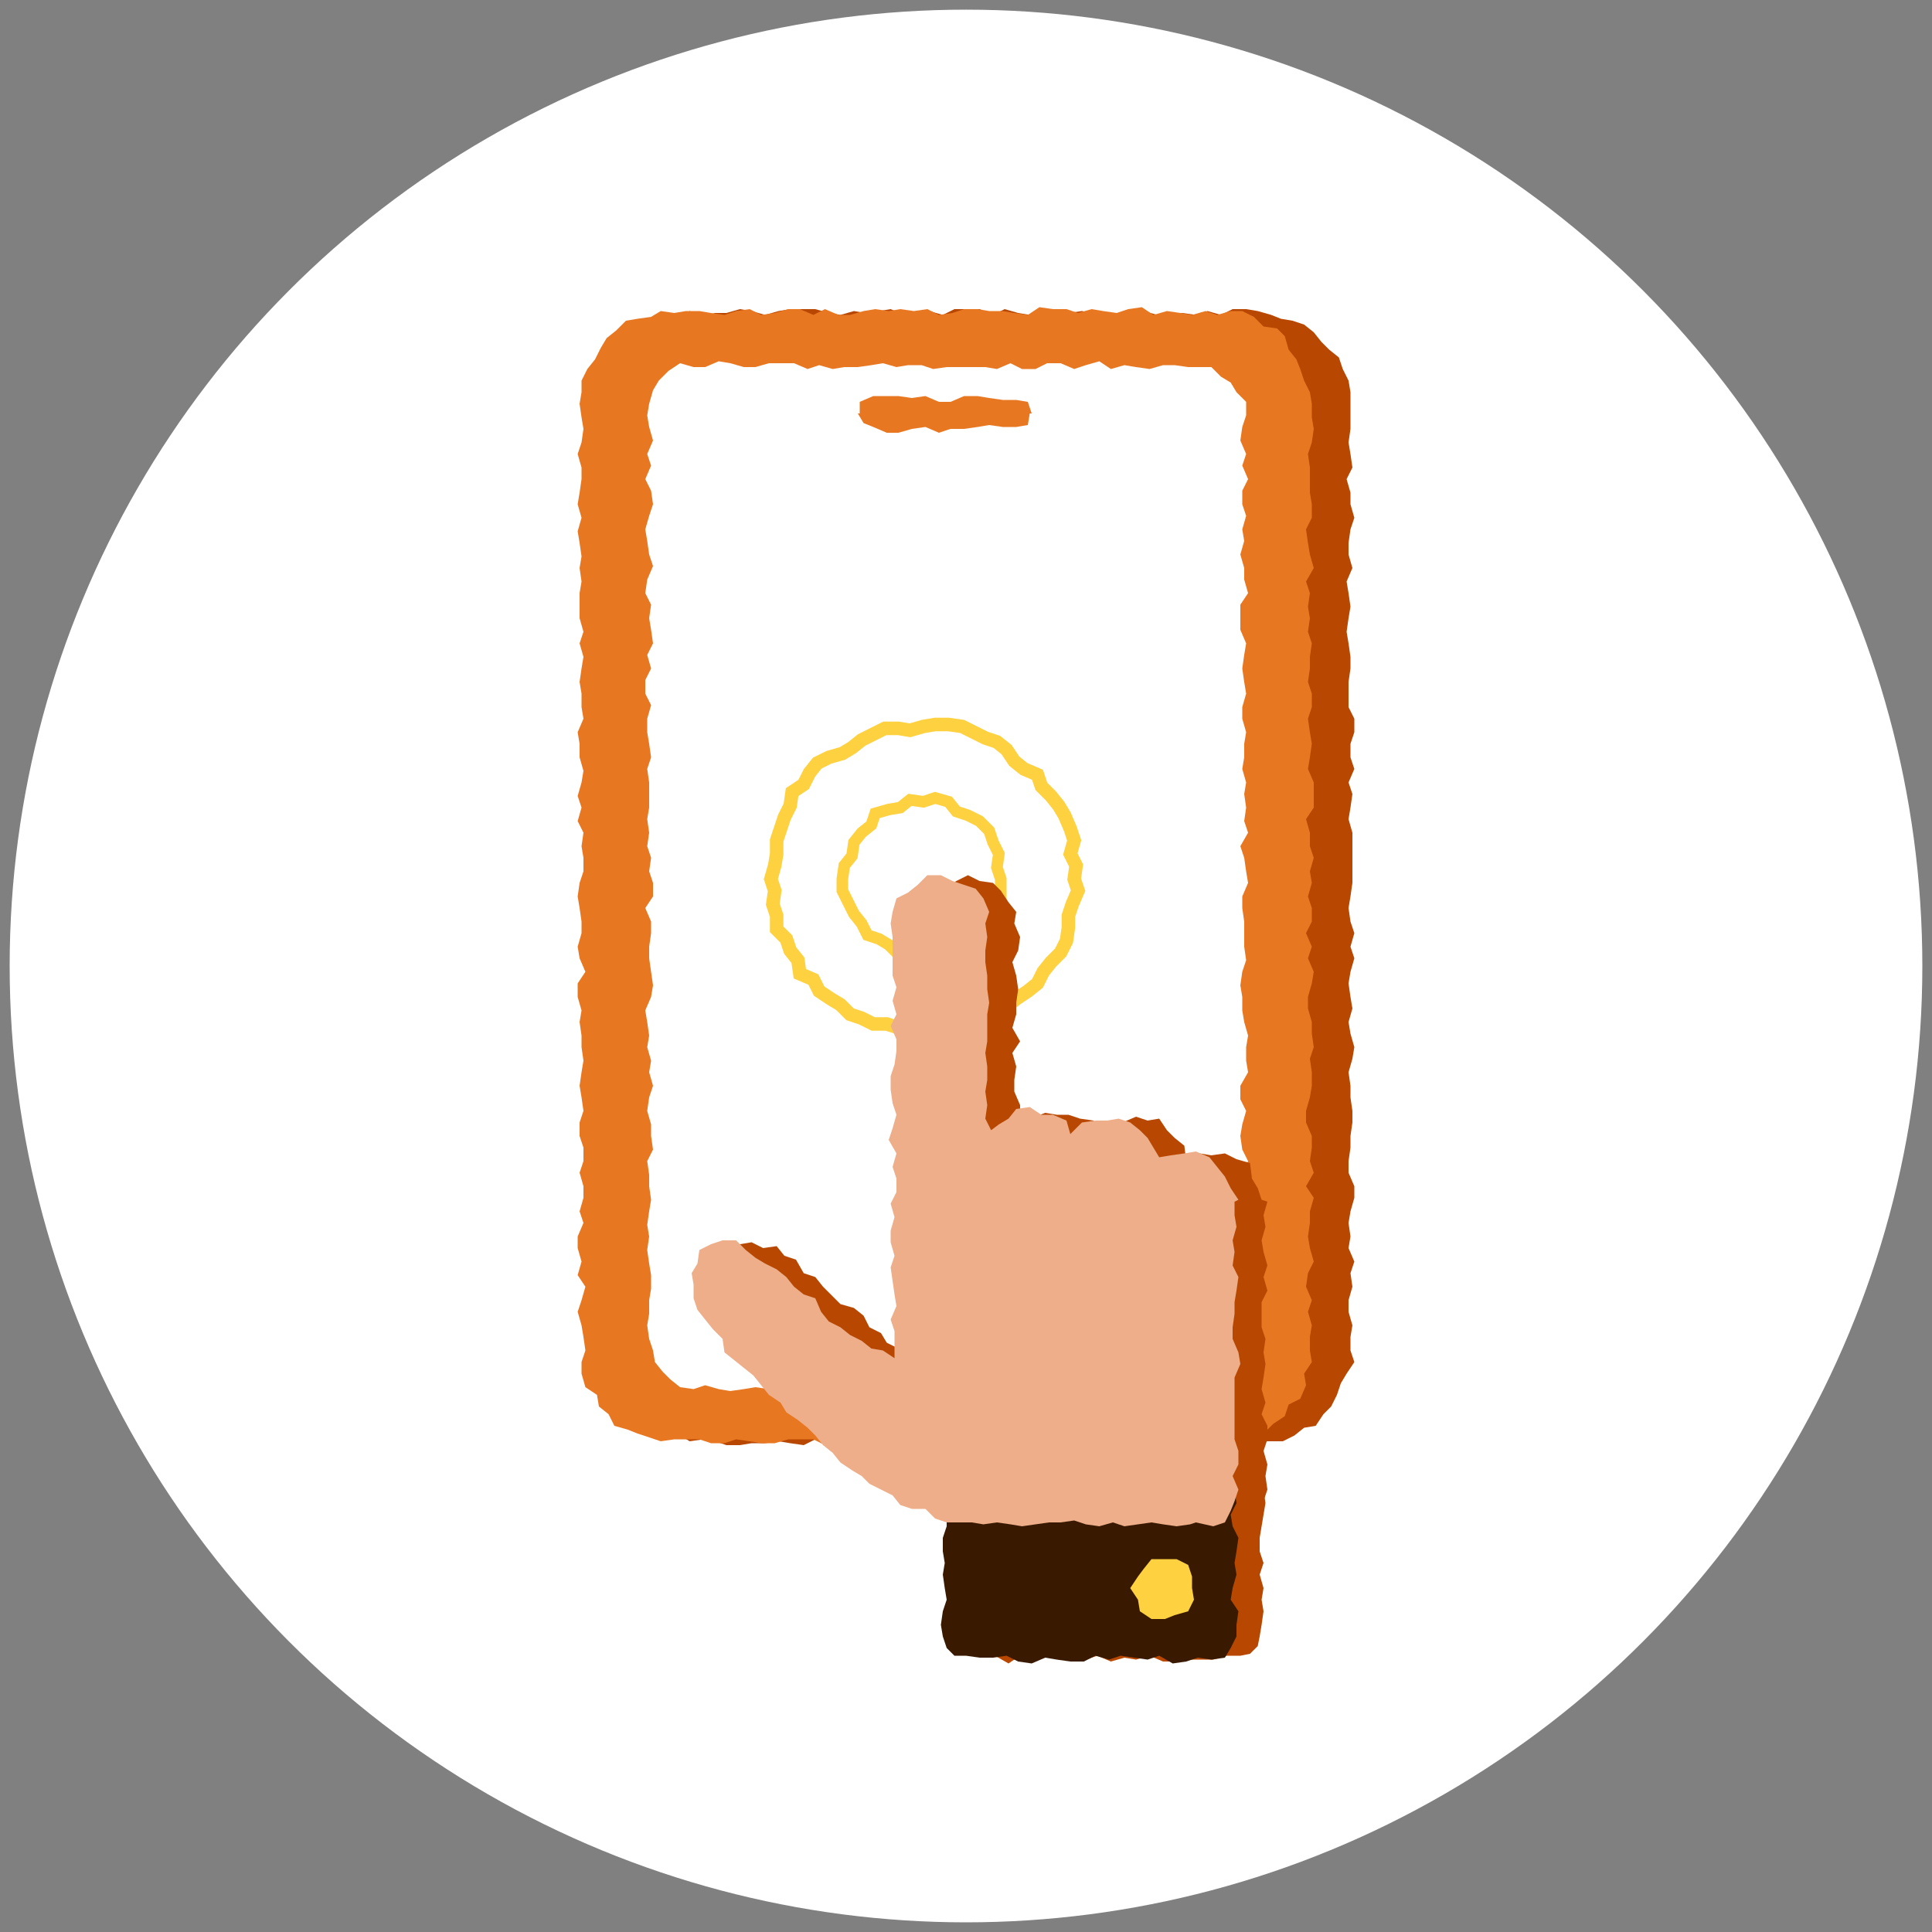 <?xml version="1.0" encoding="UTF-8"?>
<svg id="_レイヤー_1" data-name="レイヤー 1" xmlns="http://www.w3.org/2000/svg" version="1.1" viewBox="0 0 100 100">
  <rect x="0" y="0" width="100" height="100" fill="#808080" stroke="none"/>
  <defs>
    <style>
      .cls-1 {
        fill: #fed141;
      }

      .cls-1, .cls-2, .cls-3, .cls-4, .cls-5, .cls-6, .cls-7 {
        stroke-width: 0px;
      }

      .cls-2 {
        fill: #e87722;
      }

      .cls-8 {
        stroke-width: .6px;
      }

      .cls-8, .cls-9 {
        fill: none;
        stroke: #fed141;
        stroke-miterlimit: 10;
      }

      .cls-3 {
        fill: #c63d00;
      }

      .cls-4 {
        fill: #391900;
      }

      .cls-5 {
        fill: #fff;
      }

      .cls-6 {
        fill: #edae89;
      }

      .cls-9 {
        stroke-width: .7px;
      }

      .cls-7 {
        fill: #b74701;
      }
    </style>
  </defs>
  <circle class="cls-5" cx="50" cy="50" r="49.5"/>
  <g>
    <polygon class="cls-7" points="65.1 74.6 64.5 74.6 63.8 74.7 63.2 74.6 62.5 74.7 61.9 74.8 61.2 74.7 60.6 74.5 59.9 74.8 59.2 74.8 58.6 74.7 57.9 74.7 57.3 74.6 56.6 74.8 56 74.8 55.3 74.6 54.7 74.8 54 74.7 53.4 74.8 52.7 74.5 52 74.7 51.4 74.5 50.7 74.5 50.1 74.5 49.4 74.8 48.8 74.6 48.1 74.7 47.5 74.7 46.8 74.8 46.2 74.5 45.5 74.7 44.8 74.8 44.2 74.7 43.5 74.5 42.9 74.8 42.2 74.5 41.6 74.8 40.9 74.7 40.3 74.6 39.6 74.7 38.9 74.7 38.3 74.8 37.6 74.8 37 74.6 36.4 74.5 35.7 74.6 35.2 74.3 34.7 73.9 34.1 73.6 33.5 73.3 33.3 72.7 32.8 72.3 32.4 71.8 32.3 71.1 32.1 70.5 32.4 69.9 32 69.2 32.4 68.6 32.3 67.9 32.2 67.3 32.2 66.6 32.1 66 32.1 65.3 32 64.6 32.1 64 32 63.3 32 62.7 32.2 62 32.2 61.4 32.2 60.7 32.4 60.1 32.3 59.4 32 58.8 32.1 58.1 32.2 57.5 32.2 56.8 32 56.2 32.1 55.5 32.3 54.9 32.2 54.2 32.3 53.6 32.1 52.9 32.3 52.3 32.1 51.6 32.3 50.9 32.2 50.3 32.4 49.6 32 49 32.3 48.3 32 47.7 32.3 47 32.4 46.4 32.4 45.7 32.3 45.1 32.1 44.4 32.2 43.8 32 43.1 32.3 42.5 32.1 41.8 32.1 41.2 32.2 40.5 32.1 39.9 32.1 39.2 32 38.5 32.4 37.9 32.3 37.2 32.4 36.6 32 35.9 32.1 35.3 32.1 34.6 32.2 34 32 33.3 32.1 32.7 32 32 32.1 31.4 32.4 30.7 32.3 30.1 32.2 29.4 32.4 28.8 32.3 28.1 32.1 27.5 32.2 26.8 32.2 26.1 32.1 25.5 32.4 24.8 32 24.2 32.3 23.5 32.2 22.9 32.3 22.2 32.1 21.6 32.2 20.9 32.4 20.3 32.5 19.7 32.7 19.1 32.9 18.6 33.3 18.1 33.5 17.4 34.1 17.2 34.6 16.9 35.2 16.5 35.7 16.1 36.4 16.4 37 16.2 37.6 16.2 38.3 16 38.9 16.1 39.6 16.3 40.3 16.1 40.9 16 41.6 16 42.2 16 42.9 16.2 43.5 16.3 44.2 16.1 44.8 16.2 45.5 16.1 46.1 16 46.8 16.3 47.5 16.2 48.1 16.1 48.8 16.3 49.4 16 50.1 16 50.7 16 51.4 16.3 52 16 52.7 16.2 53.3 16.3 54 16.3 54.7 16.1 55.3 16.2 56 16.1 56.6 16.2 57.3 16.3 57.9 16.2 58.6 16.3 59.2 16.1 59.9 16.3 60.6 16.3 61.2 16.2 61.9 16.3 62.5 16.1 63.2 16.3 63.8 16 64.5 16 65.1 16.1 65.8 16.3 66.3 16.5 66.9 16.6 67.5 16.8 68 17.2 68.4 17.7 68.8 18.1 69.3 18.5 69.5 19.1 69.8 19.7 69.9 20.3 69.9 20.9 69.9 21.6 69.9 22.2 69.8 22.9 69.9 23.5 70 24.2 69.7 24.8 69.9 25.5 69.9 26.1 70.1 26.8 69.9 27.4 69.8 28.1 69.8 28.7 70 29.4 69.7 30.1 69.8 30.7 69.9 31.4 69.8 32 69.7 32.7 69.8 33.3 69.9 34 69.9 34.6 69.8 35.3 69.8 35.9 69.8 36.6 70.1 37.2 70.1 37.9 69.9 38.5 69.9 39.2 70.1 39.8 69.8 40.5 70 41.1 69.9 41.8 69.8 42.4 70 43.1 70 43.8 70 44.4 70 45.1 70 45.7 69.9 46.4 69.8 47 69.9 47.7 70.1 48.3 69.9 49 70.1 49.6 69.9 50.3 69.8 50.9 69.9 51.6 70 52.2 69.8 52.9 69.9 53.5 70.1 54.2 70 54.8 69.8 55.5 69.9 56.2 69.9 56.8 70 57.5 70 58.1 69.9 58.8 69.9 59.4 69.8 60.1 69.8 60.7 70.1 61.4 70.1 62 69.9 62.7 69.8 63.3 69.9 64 69.8 64.6 70.1 65.3 69.9 65.9 70 66.6 69.8 67.3 69.8 67.9 70 68.6 69.9 69.2 69.9 69.9 70.1 70.5 69.7 71.1 69.4 71.6 69.2 72.2 68.9 72.8 68.5 73.2 68.1 73.8 67.5 73.9 67 74.3 66.4 74.6 65.8 74.6 65.1 74.6"/>
    <polygon class="cls-2" points="63 74.7 62.4 74.7 61.7 74.6 61.1 74.6 60.4 74.8 59.8 74.8 59.1 74.6 58.4 74.8 57.8 74.4 57.1 74.6 56.5 74.8 55.8 74.5 55.2 74.5 54.5 74.8 53.9 74.8 53.2 74.5 52.5 74.8 51.9 74.7 51.2 74.7 50.6 74.7 49.9 74.7 49.3 74.8 48.6 74.7 48 74.6 47.3 74.7 46.7 74.5 46 74.7 45.3 74.7 44.7 74.8 44 74.8 43.4 74.7 42.7 74.8 42.1 74.5 41.4 74.5 40.8 74.5 40.1 74.7 39.4 74.7 38.8 74.6 38.1 74.5 37.5 74.7 36.8 74.7 36.2 74.5 35.5 74.5 34.9 74.5 34.2 74.6 33.6 74.4 33 74.2 32.5 74 31.8 73.8 31.5 73.2 31 72.8 30.9 72.2 30.3 71.8 30.1 71.1 30.1 70.5 30.3 69.9 30.2 69.2 30.1 68.6 29.9 67.9 30.1 67.3 30.3 66.6 29.9 66 30.1 65.3 29.9 64.6 29.9 64 30.2 63.3 30 62.7 30.2 62 30.2 61.4 30 60.7 30.2 60.1 30.2 59.4 30 58.8 30 58.1 30.2 57.5 30.1 56.8 30 56.2 30.1 55.5 30.2 54.9 30.1 54.2 30.1 53.6 30 52.9 30.1 52.3 29.9 51.6 29.9 50.9 30.3 50.3 30 49.6 29.9 49 30.1 48.3 30.1 47.7 30 47 29.9 46.4 30 45.7 30.2 45.1 30.2 44.4 30.1 43.8 30.2 43.1 29.9 42.5 30.1 41.8 29.9 41.2 30.1 40.5 30.2 39.9 30 39.2 30 38.5 29.9 37.9 30.2 37.2 30.1 36.6 30.1 35.9 30 35.3 30.1 34.6 30.2 34 30 33.3 30.2 32.7 30 32 30 31.4 30 30.7 30.1 30.1 30 29.4 30.1 28.8 30 28.1 29.9 27.5 30.1 26.8 29.9 26.1 30 25.5 30.1 24.8 30.1 24.2 29.9 23.5 30.1 22.9 30.2 22.2 30.1 21.6 30 20.9 30.1 20.3 30.1 19.7 30.4 19.1 30.8 18.6 31.1 18 31.4 17.5 31.9 17.1 32.4 16.6 33 16.5 33.7 16.4 34.2 16.1 34.9 16.2 35.5 16.1 36.2 16.1 36.8 16.2 37.5 16.3 38.1 16.1 38.8 16 39.4 16.3 40.1 16.2 40.8 16 41.4 16 42.1 16.3 42.7 16 43.4 16.3 44 16.3 44.7 16.1 45.3 16 46 16.1 46.6 16 47.3 16.1 48 16 48.6 16.3 49.3 16.2 49.9 16 50.6 16 51.2 16.1 51.9 16.1 52.5 16.2 53.2 16.3 53.8 15.9 54.5 16 55.2 16 55.8 16.2 56.5 16 57.1 16.1 57.8 16.2 58.4 16 59.1 15.9 59.7 16.3 60.4 16.1 61.1 16.2 61.7 16.3 62.4 16.1 63 16.3 63.7 16.1 64.3 16.1 64.9 16.4 65.4 16.9 66.1 17 66.5 17.4 66.7 18.1 67.1 18.6 67.3 19.1 67.5 19.7 67.8 20.3 67.9 20.9 67.9 21.6 68 22.2 67.9 22.9 67.7 23.5 67.8 24.2 67.8 24.8 67.8 25.5 67.9 26.1 67.9 26.8 67.6 27.4 67.7 28.1 67.8 28.7 68 29.4 67.6 30.1 67.8 30.7 67.7 31.4 67.8 32 67.7 32.7 67.9 33.3 67.8 34 67.8 34.6 67.7 35.3 67.9 35.9 67.9 36.6 67.7 37.2 67.8 37.9 67.9 38.5 67.8 39.2 67.7 39.8 68 40.5 68 41.1 68 41.8 67.6 42.4 67.8 43.1 67.8 43.8 68 44.4 67.8 45.1 67.9 45.7 67.7 46.4 67.9 47 67.9 47.7 67.6 48.3 67.9 49 67.7 49.6 68 50.3 67.9 50.9 67.7 51.6 67.7 52.2 67.9 52.9 67.9 53.5 68 54.2 67.8 54.8 67.9 55.5 67.9 56.2 67.8 56.8 67.6 57.5 67.6 58.1 67.9 58.8 67.9 59.4 67.8 60.1 68 60.7 67.6 61.4 68 62 67.8 62.7 67.8 63.3 67.7 64 67.8 64.6 68 65.3 67.7 65.9 67.6 66.6 67.9 67.3 67.7 67.9 67.9 68.6 67.8 69.2 67.8 69.9 67.9 70.5 67.5 71.1 67.6 71.7 67.3 72.4 66.7 72.7 66.5 73.3 65.9 73.7 65.5 74.1 64.8 74.2 64.2 74.4 63.6 74.5 63 74.7"/>
    <polygon class="cls-5" points="62.1 19 61.5 19 60.8 18.9 60.2 18.9 59.5 19.1 58.8 19 58.2 18.9 57.5 19.1 56.9 18.7 56.2 18.9 55.6 19.1 54.9 18.8 54.2 18.8 53.6 19.1 52.9 19.1 52.3 18.8 51.6 19.1 51 19 50.3 19 49.6 19 49 19 48.3 19.1 47.7 18.9 47 18.9 46.4 19 45.7 18.8 45.1 18.9 44.4 19 43.7 19 43.1 19.1 42.4 18.9 41.8 19.1 41.1 18.8 40.5 18.8 39.8 18.8 39.1 19 38.5 19 37.8 18.8 37.2 18.7 36.5 19 35.9 19 35.2 18.8 34.6 19.2 34.1 19.7 33.8 20.2 33.6 20.9 33.5 21.5 33.6 22.1 33.8 22.8 33.5 23.5 33.7 24.1 33.4 24.8 33.7 25.4 33.8 26.1 33.6 26.7 33.4 27.4 33.5 28 33.6 28.7 33.8 29.3 33.5 30 33.4 30.7 33.7 31.3 33.6 32 33.7 32.6 33.8 33.3 33.5 33.9 33.7 34.6 33.4 35.2 33.4 35.9 33.7 36.5 33.5 37.2 33.5 37.9 33.6 38.5 33.7 39.2 33.5 39.8 33.6 40.5 33.6 41.1 33.6 41.8 33.5 42.4 33.6 43.1 33.5 43.8 33.7 44.4 33.6 45.1 33.8 45.7 33.8 46.4 33.4 47 33.7 47.7 33.7 48.3 33.6 49 33.6 49.6 33.7 50.3 33.8 51 33.7 51.6 33.4 52.3 33.5 52.9 33.6 53.6 33.5 54.2 33.7 54.9 33.6 55.5 33.8 56.2 33.6 56.8 33.5 57.5 33.7 58.2 33.7 58.8 33.8 59.5 33.5 60.1 33.6 60.8 33.6 61.4 33.7 62.1 33.6 62.7 33.5 63.4 33.6 64 33.5 64.7 33.6 65.4 33.7 66 33.7 66.7 33.6 67.3 33.6 68 33.5 68.6 33.6 69.3 33.8 69.9 33.9 70.5 34.3 71 34.7 71.4 35.2 71.8 35.9 71.9 36.5 71.7 37.2 71.9 37.8 72 38.5 71.9 39.1 71.8 39.8 71.9 40.4 71.8 41.1 71.9 41.8 72 42.4 71.9 43.1 71.8 43.7 71.8 44.4 71.7 45 71.9 45.7 72 46.4 71.8 47 72 47.7 71.8 48.3 71.8 49 71.9 49.6 72 50.3 71.9 51 71.8 51.6 72 52.3 71.9 52.9 71.8 53.6 71.7 54.2 72 54.9 71.7 55.6 72 56.2 72 56.9 71.8 57.5 71.7 58.2 71.8 58.8 71.8 59.5 71.8 60.2 71.7 60.8 72 61.5 72 62.1 71.7 62.7 71.6 63.3 71.5 63.7 71 64.2 70.5 64.5 70 64.2 69.3 64.3 68.6 64.2 68 64.4 67.3 64.3 66.7 64.3 66 64.5 65.4 64.3 64.7 64.2 64.1 64.6 63.4 64.3 62.7 64.5 62.1 64.6 61.4 64.3 60.8 64.6 60.1 64.3 59.5 64.2 58.8 64.3 58.2 64.5 57.5 64.2 56.9 64.2 56.2 64.6 55.5 64.5 54.9 64.5 54.2 64.6 53.6 64.4 52.9 64.3 52.3 64.3 51.6 64.2 51 64.3 50.3 64.5 49.7 64.4 49 64.4 48.3 64.4 47.7 64.3 47 64.3 46.4 64.6 45.7 64.5 45.1 64.4 44.4 64.2 43.8 64.6 43.1 64.4 42.5 64.5 41.8 64.4 41.1 64.5 40.5 64.3 39.8 64.4 39.2 64.4 38.5 64.5 37.9 64.3 37.2 64.3 36.6 64.5 35.9 64.4 35.3 64.3 34.6 64.4 33.9 64.5 33.3 64.2 32.6 64.2 32 64.2 31.3 64.6 30.7 64.4 30 64.4 29.4 64.2 28.7 64.4 28 64.3 27.4 64.5 26.7 64.3 26.1 64.3 25.4 64.6 24.8 64.3 24.1 64.5 23.5 64.2 22.8 64.3 22.1 64.5 21.5 64.5 20.8 64 20.3 63.7 19.8 63.2 19.5 62.7 19 62.1 19"/>
    <polygon class="cls-2" points="52.6 22.1 51.9 22.1 51.2 22 50.6 22.1 49.9 22.2 49.2 22.2 48.6 22.4 47.9 22.1 47.2 22.2 46.5 22.4 45.9 22.4 45.2 22.1 44.7 21.9 44.4 21.4 44.5 21.4 44.5 20.8 45.2 20.5 45.9 20.5 46.5 20.5 47.2 20.6 47.9 20.5 48.6 20.8 49.2 20.8 49.9 20.5 50.6 20.5 51.2 20.6 51.9 20.7 52.6 20.7 53.2 20.8 53.4 21.4 53.3 21.4 53.2 22 52.6 22.1"/>
    <polygon class="cls-8" points="51.8 45.5 51.8 46.1 51.8 46.8 51.3 47.3 50.9 47.7 50.6 48.3 50.2 48.8 49.7 49.2 49.1 49.5 48.4 49.6 47.8 49.6 47.1 49.6 46.5 49.4 46 48.9 45.5 48.6 44.9 48.4 44.6 47.8 44.2 47.3 43.9 46.7 43.6 46.1 43.6 45.5 43.7 44.8 44.1 44.3 44.2 43.6 44.6 43.1 45.1 42.7 45.3 42.1 46 41.9 46.6 41.8 47.1 41.4 47.8 41.5 48.4 41.3 49.1 41.5 49.5 42 50.1 42.2 50.7 42.5 51.2 43 51.4 43.6 51.7 44.2 51.6 44.9 51.8 45.5"/>
    <polygon class="cls-9" points="55.6 45.5 55.8 46.1 55.5 46.8 55.3 47.4 55.3 48 55.2 48.7 54.9 49.3 54.4 49.8 54 50.3 53.7 50.9 53.2 51.3 52.6 51.7 52.1 52.1 51.5 52.3 51 52.7 50.4 53 49.7 53 49.1 53.3 48.4 53.3 47.8 53.4 47.1 53.3 46.5 53.2 45.9 53 45.2 53 44.6 52.7 44 52.5 43.5 52 43 51.7 42.4 51.3 42.1 50.7 41.4 50.4 41.3 49.7 40.9 49.2 40.7 48.6 40.2 48.1 40.2 47.4 40 46.8 40.1 46.1 39.9 45.5 40.1 44.8 40.2 44.2 40.2 43.5 40.4 42.9 40.6 42.3 40.9 41.7 41 41 41.6 40.6 41.9 40 42.3 39.5 42.9 39.2 43.6 39 44.1 38.7 44.6 38.3 45.2 38 45.8 37.7 46.5 37.7 47.1 37.8 47.8 37.6 48.4 37.5 49.1 37.5 49.8 37.6 50.4 37.9 51 38.2 51.6 38.4 52.1 38.8 52.5 39.4 53 39.8 53.7 40.1 53.9 40.7 54.4 41.2 54.8 41.7 55.1 42.2 55.4 42.9 55.6 43.5 55.4 44.2 55.7 44.8 55.6 45.5"/>
    <polygon class="cls-7" points="64.2 76 64.7 76.3 65.1 76.6 65.4 77.1 65.5 77.8 65.4 78.4 65.3 79 65.2 79.6 65.2 80.3 65.4 80.9 65.2 81.5 65.4 82.2 65.3 82.8 65.4 83.4 65.3 84.1 65.2 84.7 65.1 85.2 64.7 85.6 64.2 85.7 63.5 85.7 62.8 85.9 62.2 85.9 61.5 85.9 60.8 86 60.2 86 59.5 85.7 58.8 85.9 58.2 85.8 57.5 86 56.8 85.7 56.2 85.9 55.5 85.9 54.8 85.8 54.2 85.7 53.5 85.7 52.8 85.7 52.2 86.1 51.5 85.7 50.9 85.8 50.4 85.3 50.2 84.7 50.3 84.1 50.5 83.4 50.5 82.8 50.1 82.2 50.3 81.5 50.4 80.9 50.2 80.3 50.2 79.6 50.4 79 50.5 78.4 50.1 77.8 50.4 77.1 50.3 76.4 51 76.2 51.5 75.9 52.2 75.9 52.8 75.9 53.5 76 54.2 75.8 54.8 76 55.5 75.8 56.2 76 56.8 75.8 57.5 75.9 58.2 75.9 58.8 75.9 59.5 75.8 60.2 76.1 60.8 75.9 61.5 75.9 62.2 76.1 62.8 76 63.5 75.8 64.2 76.1 64.2 76"/>
    <polygon class="cls-3" points="61.7 80.5 62.3 80.9 62.8 81.2 63.1 81.7 63.5 82.2 63.1 82.8 62.9 83.4 62.3 83.5 61.7 84 61.1 83.7 60.5 83.5 60.2 82.8 59.9 82.2 60.2 81.6 60.7 81.2 61.2 80.9 61.7 80.5"/>
    <polygon class="cls-7" points="65.3 62.1 65.1 61.5 64.8 61 64.7 60.2 64 60 63.4 59.7 62.7 59.8 62.1 59.7 61.4 60.1 61.3 59.3 60.8 58.9 60.4 58.5 60 57.9 59.4 58 58.8 57.8 58.1 58.1 57.5 58.2 56.9 58.4 56.6 58 55.9 57.9 55.3 57.7 54.7 57.7 54.1 57.6 53.6 57.8 53.1 58.2 52.6 58.5 52.8 57.9 52.8 57.2 52.5 56.5 52.5 55.9 52.6 55.2 52.4 54.5 52.8 53.9 52.4 53.2 52.6 52.5 52.6 51.9 52.7 51.2 52.6 50.5 52.4 49.8 52.7 49.2 52.8 48.5 52.5 47.8 52.6 47.2 52.2 46.7 51.8 46.1 51.4 45.7 50.7 45.6 50.1 45.3 49.5 45.6 49 45.9 48.3 46 48.1 46.6 47.8 47.2 47.8 47.8 47.6 48.5 47.6 49.2 47.6 49.8 47.8 50.5 47.6 51.1 47.7 51.8 47.6 52.5 47.8 53.1 47.7 53.8 47.6 54.4 47.8 55.1 47.7 55.7 47.9 56.4 47.7 57.1 47.6 57.7 47.7 58.4 47.8 59 47.8 59.7 47.6 60.4 47.7 61 47.6 61.7 47.8 62.3 47.6 63 47.8 63.7 47.6 64.3 47.7 65 47.6 65.6 47.5 66.3 47.7 67 47.6 67.6 47.7 68.3 47.8 68.9 47.5 69.6 47.6 70.2 47.2 69.9 46.5 69.8 45.9 69.5 45.6 69 45 68.7 44.7 68.1 44.2 67.7 43.5 67.5 43 67 42.6 66.6 42.2 66.1 41.6 65.9 41.2 65.2 40.6 65 40.2 64.5 39.5 64.6 38.9 64.3 38.3 64.4 37.8 64.8 37.3 65.2 37.4 66 37.4 66.5 37.4 67.2 37.5 67.8 37.9 68.4 38.4 68.8 38.5 69.5 39.1 69.8 39.6 70.3 40.1 70.7 40.4 71.2 41 71.6 41.4 72.1 41.9 72.5 42.3 73 42.8 73.4 43.1 74 43.5 74.5 44.1 74.8 44.5 75.3 45 75.7 45.5 76.1 46 76.5 46.6 76.7 47.1 77.1 47.6 77.5 48.1 77.9 48.7 78.2 49.4 78.2 49.9 78.4 50.5 78.6 51.1 78.9 51.8 78.9 52.4 78.8 53.1 78.7 53.7 78.7 54.4 78.7 55.1 78.9 55.7 78.8 56.4 79 57 79.1 57.7 79 58.4 79.1 59 78.9 59.7 78.9 60.4 79.1 61 79 61.7 78.7 62.4 78.7 63 78.7 63.4 78.8 64.3 78.7 64.9 78.7 65.1 78.2 65.4 77.7 65.6 77.1 65.5 76.4 65.6 75.8 65.4 75.1 65.6 74.5 65.6 73.8 65.3 73.2 65.5 72.6 65.3 71.9 65.4 71.3 65.5 70.6 65.4 70 65.5 69.3 65.3 68.7 65.3 68 65.3 67.4 65.6 66.8 65.4 66.1 65.6 65.5 65.4 64.8 65.3 64.2 65.5 63.5 65.4 62.9 65.6 62.2 65.3 62.1"/>
    <polygon class="cls-4" points="62.7 75.8 63.3 76.1 63.8 76.5 63.9 77.1 64 77.8 63.7 78.4 63.8 79 64.1 79.6 64 80.3 63.9 80.9 64 81.5 63.8 82.2 63.7 82.8 64.1 83.4 64 84.1 64 84.7 63.7 85.3 63.4 85.8 62.7 85.9 62 85.8 61.4 86 60.7 86.1 60 85.7 59.4 85.9 58.7 85.8 58 85.7 57.4 85.9 56.7 85.7 56.1 86 55.4 86 54.7 85.9 54.1 85.8 53.4 86.1 52.7 86 52.1 85.7 51.4 85.8 50.7 85.8 50 85.7 49.4 85.7 49 85.3 48.8 84.7 48.7 84.1 48.8 83.4 49 82.8 48.9 82.2 48.8 81.5 48.9 80.9 48.8 80.3 48.8 79.6 49 79 49 78.4 48.9 77.8 48.7 77.1 49.2 76.6 49.5 76.1 50 76.1 50.7 75.9 51.4 76.1 52 75.9 52.7 76 53.4 75.9 54 76.1 54.7 75.9 55.4 75.8 56 76.1 56.7 76 57.4 75.8 58 76 58.7 76.1 59.4 75.8 60 75.7 60.7 75.7 61.4 76.1 62 75.9 62.7 76 62.7 75.8"/>
    <polygon class="cls-1" points="60.3 80.7 60.9 80.7 61.5 81 61.7 81.6 61.7 82.2 61.8 82.8 61.5 83.4 60.8 83.6 60.3 83.8 59.6 83.8 59 83.4 58.9 82.8 58.5 82.2 58.9 81.6 59.2 81.2 59.6 80.7 60.3 80.7"/>
    <polygon class="cls-6" points="64.1 62.1 63.7 61.5 63.4 60.9 63 60.4 62.6 59.9 61.9 59.6 61.3 59.7 60.6 59.8 60 59.9 59.7 59.4 59.4 58.9 59 58.5 58.5 58.1 57.9 57.9 57.3 58 56.7 58 56 58.1 55.4 58.7 55.2 58 54.5 57.7 53.9 57.7 53.3 57.3 52.6 57.4 52.2 57.9 51.7 58.2 51.3 58.5 51 57.9 51.1 57.2 51 56.5 51.1 55.9 51.1 55.2 51 54.5 51.1 53.9 51.1 53.2 51.1 52.5 51.2 51.9 51.1 51.2 51.1 50.5 51 49.8 51 49.2 51.1 48.5 51 47.8 51.2 47.2 50.9 46.5 50.5 46 49.9 45.8 49.3 45.6 48.7 45.3 48 45.3 47.5 45.8 47 46.2 46.4 46.5 46.2 47.2 46.1 47.8 46.2 48.5 46.2 49.2 46.2 49.8 46.2 50.5 46.4 51.1 46.2 51.8 46.4 52.5 46.1 53.1 46.4 53.8 46.4 54.4 46.3 55.1 46.1 55.7 46.1 56.4 46.2 57.1 46.4 57.7 46.2 58.4 46 59 46.4 59.7 46.2 60.4 46.4 61 46.4 61.7 46.1 62.3 46.3 63 46.1 63.7 46.1 64.3 46.3 65 46.1 65.6 46.2 66.3 46.3 67 46.4 67.6 46.1 68.3 46.3 68.9 46.3 69.6 46.3 70.3 45.7 69.9 45.1 69.8 44.6 69.4 44 69.1 43.5 68.7 42.9 68.4 42.5 67.9 42.2 67.2 41.6 67 41.1 66.6 40.7 66.1 40.2 65.7 39.6 65.4 39.1 65.1 38.6 64.7 38.1 64.2 37.4 64.2 36.8 64.4 36.2 64.7 36.1 65.4 35.8 65.9 35.9 66.5 35.9 67.2 36.1 67.8 36.5 68.3 36.9 68.8 37.4 69.3 37.5 70 38 70.4 38.5 70.8 39 71.2 39.4 71.7 39.8 72.2 40.4 72.6 40.7 73.1 41.3 73.5 41.8 73.9 42.2 74.3 42.6 74.8 43.1 75.2 43.5 75.7 44.1 76.1 44.6 76.4 45 76.8 45.6 77.1 46.2 77.4 46.6 77.9 47.2 78.1 47.9 78.1 48.4 78.6 49 78.8 49.7 78.8 50.3 78.8 50.9 78.9 51.6 78.8 52.3 78.9 52.9 79 53.6 78.9 54.3 78.8 54.9 78.8 55.6 78.7 56.2 78.9 56.9 79 57.6 78.8 58.2 79 58.9 78.9 59.6 78.8 60.2 78.9 60.9 79 61.6 78.9 61.9 78.8 62.8 79 63.4 78.8 63.7 78.2 63.9 77.7 64.1 77.1 63.8 76.4 64.1 75.8 64.1 75.1 63.9 74.5 63.9 73.8 63.9 73.2 63.9 72.6 63.9 71.9 63.9 71.3 64.2 70.6 64.1 70 63.8 69.3 63.8 68.7 63.9 68 63.9 67.4 64 66.8 64.1 66.1 63.8 65.5 63.9 64.8 63.8 64.2 64 63.5 63.9 62.9 63.9 62.2 64.1 62.1"/>
  </g>
</svg>